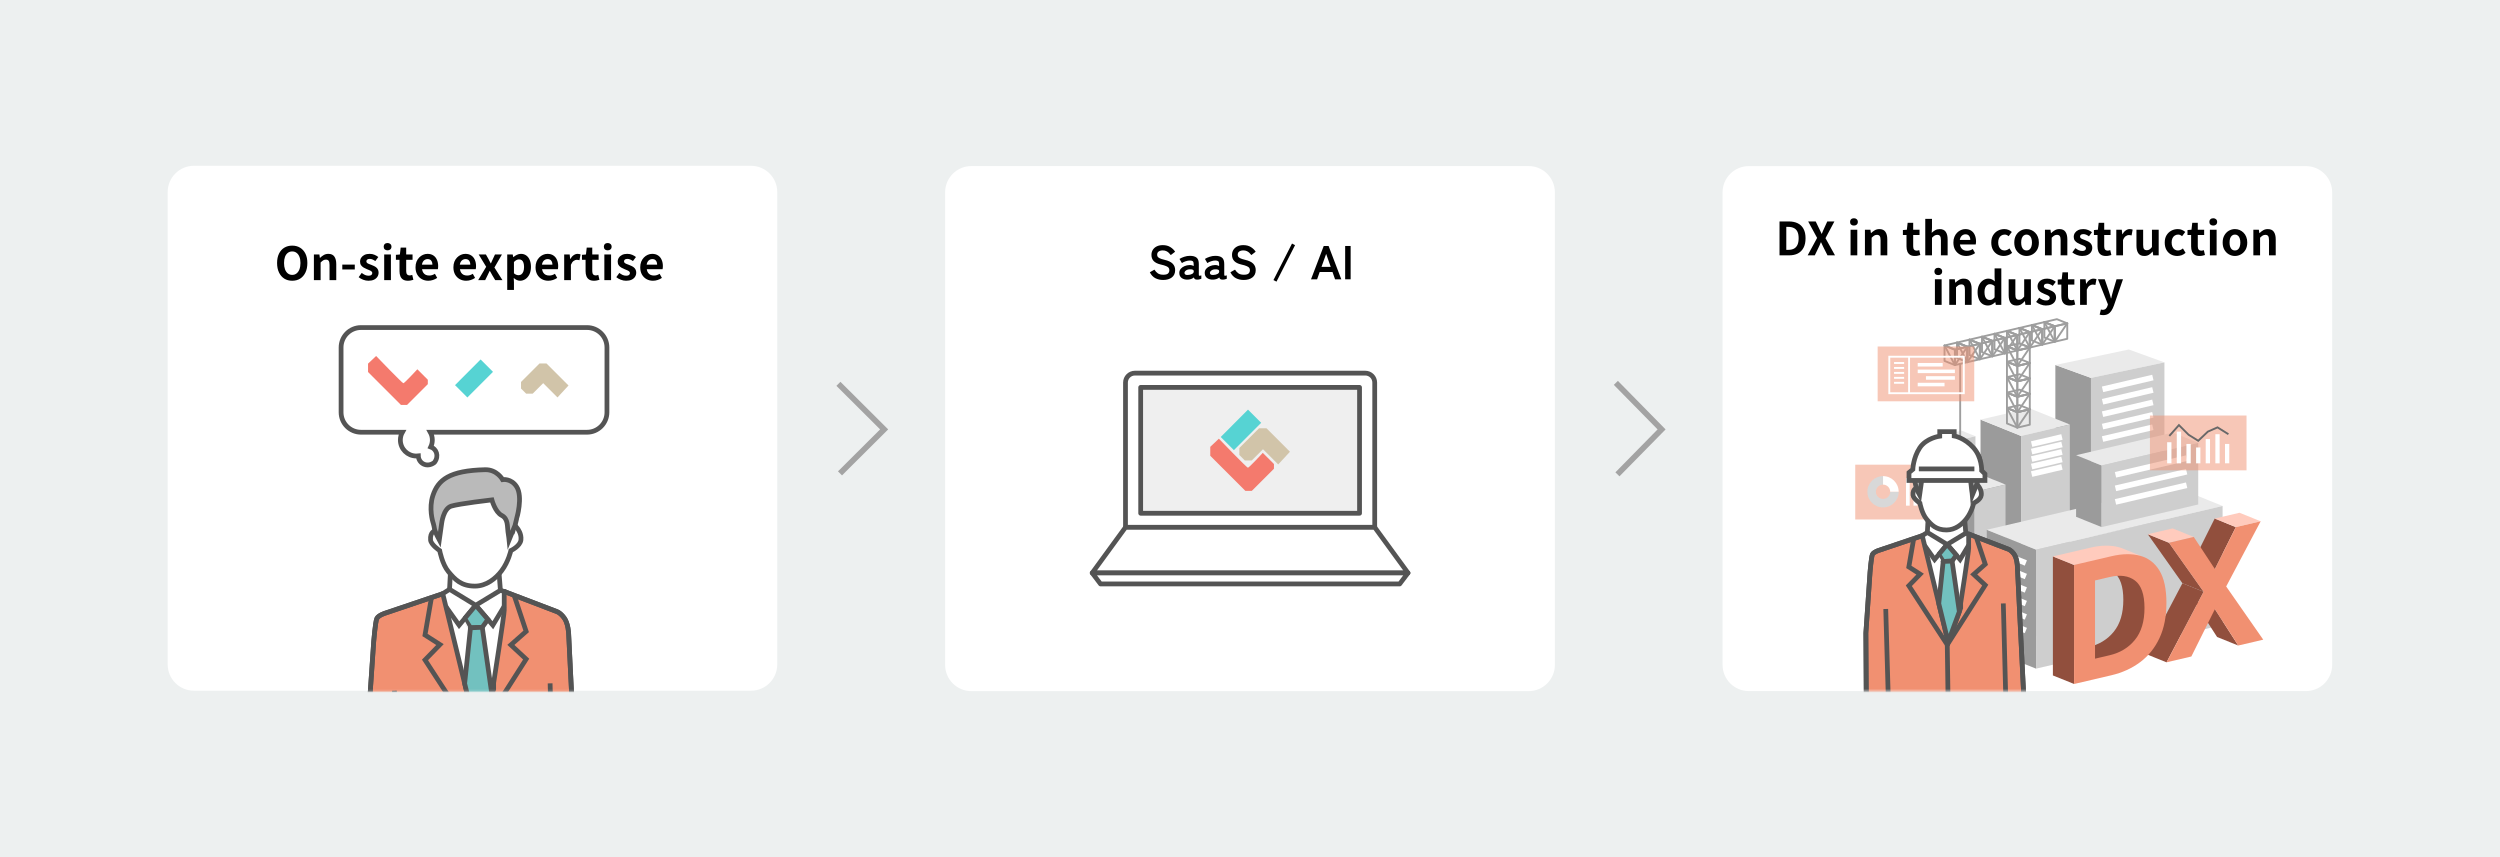 <svg width="1312" height="450" viewBox="0 0 1312 450" fill="none" xmlns="http://www.w3.org/2000/svg">
<rect width="1312" height="450" fill="#EDF0F0"/>
<path d="M101.776 87.008H394.123C401.725 87.008 407.898 93.181 407.898 100.783V348.706C407.898 356.308 401.725 362.481 394.123 362.481H101.776C94.174 362.481 88 356.308 88 348.706V100.776C88 93.174 94.174 87 101.776 87V87.008Z" fill="white"/>
<path d="M308.066 171.901H189.448C183.68 171.901 178.997 176.576 178.997 182.352V216.381C178.997 222.149 183.672 226.832 189.448 226.832H211.177C210.498 228.042 210.107 229.439 210.107 230.93C210.107 235.566 213.861 239.32 218.498 239.32C218.849 239.32 219.192 239.289 219.536 239.25C219.621 242.98 223.899 245.681 227.848 242.809C227.934 242.746 228.02 242.66 228.082 242.575C230.54 239.187 228.917 235.574 226.061 234.543C226.583 233.451 226.888 232.225 226.888 230.93C226.888 229.439 226.498 228.042 225.819 226.832H308.074C313.842 226.832 318.525 222.157 318.525 216.381V182.352C318.525 176.584 313.85 171.901 308.074 171.901H308.066Z" stroke="#545454" stroke-width="2.5" stroke-miterlimit="10"/>
<path d="M238.79 202.122L245.268 208.6L258.724 195.144L252.222 188.643L238.79 202.122Z" fill="#56D3D3"/>
<path d="M197.378 186.809C197.378 186.809 211.122 201.123 211.692 201.123C212.262 201.123 219.021 193.794 219.021 193.794L224.523 199.296V201.614L213.627 212.51H210.42L193.147 195.238V190.836L197.386 186.824L197.378 186.809Z" fill="#F47A6D"/>
<path d="M298.357 202.309L286.782 190.734H283.145L273.428 200.451V203.909L276.113 206.594H279.555L285.073 201.076L292.574 208.576L298.357 202.309Z" fill="#D1C4A9"/>
<path d="M153.357 147.336C151.789 147.336 150.405 146.968 149.205 146.232C148.021 145.48 147.093 144.408 146.421 143.016C145.749 141.624 145.413 139.96 145.413 138.024C145.413 136.104 145.749 134.464 146.421 133.104C147.093 131.744 148.021 130.704 149.205 129.984C150.405 129.264 151.789 128.904 153.357 128.904C154.941 128.904 156.325 129.272 157.509 130.008C158.693 130.728 159.621 131.768 160.293 133.128C160.965 134.472 161.301 136.104 161.301 138.024C161.301 139.96 160.965 141.624 160.293 143.016C159.621 144.408 158.693 145.48 157.509 146.232C156.325 146.968 154.941 147.336 153.357 147.336ZM153.357 144.264C154.237 144.264 154.997 144.008 155.637 143.496C156.293 142.984 156.797 142.264 157.149 141.336C157.501 140.392 157.677 139.288 157.677 138.024C157.677 136.76 157.501 135.68 157.149 134.784C156.797 133.872 156.293 133.176 155.637 132.696C154.997 132.2 154.237 131.952 153.357 131.952C152.477 131.952 151.709 132.2 151.053 132.696C150.413 133.176 149.917 133.872 149.565 134.784C149.229 135.68 149.061 136.76 149.061 138.024C149.061 139.288 149.229 140.392 149.565 141.336C149.917 142.264 150.413 142.984 151.053 143.496C151.709 144.008 152.477 144.264 153.357 144.264ZM164.732 147V133.56H167.612L167.876 135.336H167.948C168.54 134.76 169.188 134.264 169.892 133.848C170.596 133.432 171.404 133.224 172.316 133.224C173.772 133.224 174.828 133.704 175.484 134.664C176.14 135.608 176.468 136.928 176.468 138.624V147H172.94V139.056C172.94 138.016 172.788 137.288 172.484 136.872C172.196 136.456 171.716 136.248 171.044 136.248C170.5 136.248 170.02 136.376 169.604 136.632C169.204 136.888 168.756 137.264 168.26 137.76V147H164.732ZM179.637 141.408V138.864H186.189V141.408H179.637ZM193.33 147.336C192.434 147.336 191.522 147.16 190.594 146.808C189.682 146.456 188.89 146.008 188.218 145.464L189.826 143.232C190.418 143.68 191.002 144.04 191.578 144.312C192.17 144.568 192.786 144.696 193.426 144.696C194.098 144.696 194.586 144.568 194.89 144.312C195.21 144.04 195.37 143.696 195.37 143.28C195.37 142.944 195.234 142.664 194.962 142.44C194.69 142.2 194.338 141.992 193.906 141.816C193.474 141.624 193.026 141.44 192.562 141.264C192.002 141.04 191.442 140.768 190.882 140.448C190.338 140.128 189.882 139.72 189.514 139.224C189.146 138.712 188.962 138.08 188.962 137.328C188.962 136.528 189.17 135.824 189.586 135.216C190.002 134.592 190.578 134.104 191.314 133.752C192.066 133.4 192.954 133.224 193.978 133.224C194.954 133.224 195.818 133.392 196.57 133.728C197.338 134.064 197.994 134.448 198.538 134.88L196.954 137.016C196.474 136.664 195.994 136.384 195.514 136.176C195.05 135.968 194.57 135.864 194.074 135.864C193.45 135.864 192.994 135.984 192.706 136.224C192.418 136.464 192.274 136.776 192.274 137.16C192.274 137.48 192.394 137.752 192.634 137.976C192.874 138.184 193.202 138.368 193.618 138.528C194.034 138.688 194.474 138.856 194.938 139.032C195.386 139.192 195.826 139.384 196.258 139.608C196.706 139.816 197.114 140.072 197.482 140.376C197.85 140.68 198.138 141.056 198.346 141.504C198.57 141.936 198.682 142.464 198.682 143.088C198.682 143.872 198.474 144.592 198.058 145.248C197.658 145.888 197.058 146.4 196.258 146.784C195.474 147.152 194.498 147.336 193.33 147.336ZM201.623 147V133.56H205.151V147H201.623ZM203.399 131.376C202.775 131.376 202.279 131.208 201.911 130.872C201.543 130.52 201.359 130.048 201.359 129.456C201.359 128.88 201.543 128.416 201.911 128.064C202.279 127.712 202.775 127.536 203.399 127.536C203.991 127.536 204.479 127.712 204.863 128.064C205.247 128.416 205.439 128.88 205.439 129.456C205.439 130.048 205.247 130.52 204.863 130.872C204.479 131.208 203.991 131.376 203.399 131.376ZM214.082 147.336C213.026 147.336 212.17 147.128 211.514 146.712C210.858 146.28 210.386 145.688 210.098 144.936C209.81 144.184 209.666 143.312 209.666 142.32V136.344H207.77V133.728L209.858 133.56L210.266 129.936H213.17V133.56H216.506V136.344H213.17V142.296C213.17 143.064 213.33 143.632 213.65 144C213.97 144.368 214.426 144.552 215.018 144.552C215.242 144.552 215.474 144.52 215.714 144.456C215.954 144.392 216.162 144.328 216.338 144.264L216.938 146.832C216.57 146.944 216.146 147.056 215.666 147.168C215.202 147.28 214.674 147.336 214.082 147.336ZM224.76 147.336C223.512 147.336 222.384 147.056 221.376 146.496C220.368 145.936 219.56 145.128 218.952 144.072C218.36 143.016 218.064 141.752 218.064 140.28C218.064 139.192 218.232 138.216 218.568 137.352C218.92 136.488 219.392 135.752 219.984 135.144C220.592 134.52 221.264 134.048 222 133.728C222.752 133.392 223.528 133.224 224.328 133.224C225.56 133.224 226.592 133.504 227.424 134.064C228.256 134.608 228.88 135.368 229.296 136.344C229.728 137.304 229.944 138.408 229.944 139.656C229.944 139.976 229.928 140.288 229.896 140.592C229.864 140.88 229.824 141.112 229.776 141.288H221.496C221.592 142.008 221.808 142.616 222.144 143.112C222.48 143.608 222.912 143.984 223.44 144.24C223.968 144.48 224.568 144.6 225.24 144.6C225.784 144.6 226.296 144.528 226.776 144.384C227.256 144.224 227.744 143.992 228.24 143.688L229.44 145.848C228.784 146.296 228.048 146.656 227.232 146.928C226.416 147.2 225.592 147.336 224.76 147.336ZM221.424 138.912H226.92C226.92 138.016 226.712 137.304 226.296 136.776C225.896 136.232 225.256 135.96 224.376 135.96C223.912 135.96 223.472 136.072 223.056 136.296C222.64 136.504 222.288 136.832 222 137.28C221.712 137.712 221.52 138.256 221.424 138.912ZM244.643 147.336C243.395 147.336 242.267 147.056 241.259 146.496C240.251 145.936 239.443 145.128 238.835 144.072C238.243 143.016 237.947 141.752 237.947 140.28C237.947 139.192 238.115 138.216 238.451 137.352C238.803 136.488 239.275 135.752 239.867 135.144C240.475 134.52 241.147 134.048 241.883 133.728C242.635 133.392 243.411 133.224 244.211 133.224C245.443 133.224 246.475 133.504 247.307 134.064C248.139 134.608 248.763 135.368 249.179 136.344C249.611 137.304 249.827 138.408 249.827 139.656C249.827 139.976 249.811 140.288 249.779 140.592C249.747 140.88 249.707 141.112 249.659 141.288H241.379C241.475 142.008 241.691 142.616 242.027 143.112C242.363 143.608 242.795 143.984 243.323 144.24C243.851 144.48 244.451 144.6 245.123 144.6C245.667 144.6 246.179 144.528 246.659 144.384C247.139 144.224 247.627 143.992 248.123 143.688L249.323 145.848C248.667 146.296 247.931 146.656 247.115 146.928C246.299 147.2 245.475 147.336 244.643 147.336ZM241.307 138.912H246.803C246.803 138.016 246.595 137.304 246.179 136.776C245.779 136.232 245.139 135.96 244.259 135.96C243.795 135.96 243.355 136.072 242.939 136.296C242.523 136.504 242.171 136.832 241.883 137.28C241.595 137.712 241.403 138.256 241.307 138.912ZM250.954 147L255.154 140.016L251.218 133.56H255.01L256.354 135.936C256.546 136.32 256.738 136.704 256.93 137.088C257.138 137.472 257.346 137.848 257.554 138.216H257.65C257.81 137.848 257.97 137.472 258.13 137.088C258.306 136.704 258.482 136.32 258.658 135.936L259.762 133.56H263.41L259.474 140.4L263.674 147H259.882L258.394 144.528C258.186 144.128 257.97 143.736 257.746 143.352C257.538 142.952 257.322 142.568 257.098 142.2H256.978C256.786 142.568 256.594 142.952 256.402 143.352C256.226 143.736 256.042 144.128 255.85 144.528L254.626 147H250.954ZM266.193 152.16V133.56H269.073L269.337 134.952H269.409C269.969 134.472 270.585 134.064 271.257 133.728C271.945 133.392 272.649 133.224 273.369 133.224C274.473 133.224 275.417 133.512 276.201 134.088C276.985 134.648 277.585 135.44 278.001 136.464C278.433 137.472 278.649 138.672 278.649 140.064C278.649 141.6 278.377 142.912 277.833 144C277.289 145.088 276.577 145.92 275.697 146.496C274.833 147.056 273.913 147.336 272.937 147.336C272.361 147.336 271.785 147.208 271.209 146.952C270.649 146.696 270.113 146.336 269.601 145.872L269.721 148.056V152.16H266.193ZM272.169 144.432C272.697 144.432 273.177 144.28 273.609 143.976C274.041 143.656 274.385 143.176 274.641 142.536C274.897 141.896 275.025 141.088 275.025 140.112C275.025 139.264 274.929 138.544 274.737 137.952C274.545 137.344 274.257 136.888 273.873 136.584C273.489 136.28 272.985 136.128 272.361 136.128C271.913 136.128 271.473 136.24 271.041 136.464C270.625 136.688 270.185 137.032 269.721 137.496V143.424C270.153 143.808 270.577 144.072 270.993 144.216C271.409 144.36 271.801 144.432 272.169 144.432ZM287.744 147.336C286.496 147.336 285.368 147.056 284.36 146.496C283.352 145.936 282.544 145.128 281.936 144.072C281.344 143.016 281.048 141.752 281.048 140.28C281.048 139.192 281.216 138.216 281.552 137.352C281.904 136.488 282.376 135.752 282.968 135.144C283.576 134.52 284.248 134.048 284.984 133.728C285.736 133.392 286.512 133.224 287.312 133.224C288.544 133.224 289.576 133.504 290.408 134.064C291.24 134.608 291.864 135.368 292.28 136.344C292.712 137.304 292.928 138.408 292.928 139.656C292.928 139.976 292.912 140.288 292.88 140.592C292.848 140.88 292.808 141.112 292.76 141.288H284.48C284.576 142.008 284.792 142.616 285.128 143.112C285.464 143.608 285.896 143.984 286.424 144.24C286.952 144.48 287.552 144.6 288.224 144.6C288.768 144.6 289.28 144.528 289.76 144.384C290.24 144.224 290.728 143.992 291.224 143.688L292.424 145.848C291.768 146.296 291.032 146.656 290.216 146.928C289.4 147.2 288.576 147.336 287.744 147.336ZM284.408 138.912H289.904C289.904 138.016 289.696 137.304 289.28 136.776C288.88 136.232 288.24 135.96 287.36 135.96C286.896 135.96 286.456 136.072 286.04 136.296C285.624 136.504 285.272 136.832 284.984 137.28C284.696 137.712 284.504 138.256 284.408 138.912ZM296.084 147V133.56H298.964L299.228 135.936H299.3C299.796 135.056 300.38 134.384 301.052 133.92C301.724 133.456 302.412 133.224 303.116 133.224C303.5 133.224 303.804 133.256 304.028 133.32C304.268 133.368 304.484 133.432 304.676 133.512L304.1 136.56C303.844 136.496 303.612 136.448 303.404 136.416C303.212 136.368 302.964 136.344 302.66 136.344C302.148 136.344 301.604 136.544 301.028 136.944C300.468 137.344 299.996 138.024 299.612 138.984V147H296.084ZM311.73 147.336C310.674 147.336 309.818 147.128 309.162 146.712C308.506 146.28 308.034 145.688 307.746 144.936C307.458 144.184 307.314 143.312 307.314 142.32V136.344H305.418V133.728L307.506 133.56L307.914 129.936H310.818V133.56H314.154V136.344H310.818V142.296C310.818 143.064 310.978 143.632 311.298 144C311.618 144.368 312.074 144.552 312.666 144.552C312.89 144.552 313.122 144.52 313.362 144.456C313.602 144.392 313.81 144.328 313.986 144.264L314.586 146.832C314.218 146.944 313.794 147.056 313.314 147.168C312.85 147.28 312.322 147.336 311.73 147.336ZM317.162 147V133.56H320.69V147H317.162ZM318.938 131.376C318.314 131.376 317.818 131.208 317.45 130.872C317.082 130.52 316.898 130.048 316.898 129.456C316.898 128.88 317.082 128.416 317.45 128.064C317.818 127.712 318.314 127.536 318.938 127.536C319.53 127.536 320.018 127.712 320.402 128.064C320.786 128.416 320.978 128.88 320.978 129.456C320.978 130.048 320.786 130.52 320.402 130.872C320.018 131.208 319.53 131.376 318.938 131.376ZM328.541 147.336C327.645 147.336 326.733 147.16 325.805 146.808C324.893 146.456 324.101 146.008 323.429 145.464L325.037 143.232C325.629 143.68 326.213 144.04 326.789 144.312C327.381 144.568 327.997 144.696 328.637 144.696C329.309 144.696 329.797 144.568 330.101 144.312C330.421 144.04 330.581 143.696 330.581 143.28C330.581 142.944 330.445 142.664 330.173 142.44C329.901 142.2 329.549 141.992 329.117 141.816C328.685 141.624 328.237 141.44 327.773 141.264C327.213 141.04 326.653 140.768 326.093 140.448C325.549 140.128 325.093 139.72 324.725 139.224C324.357 138.712 324.173 138.08 324.173 137.328C324.173 136.528 324.381 135.824 324.797 135.216C325.213 134.592 325.789 134.104 326.525 133.752C327.277 133.4 328.165 133.224 329.189 133.224C330.165 133.224 331.029 133.392 331.781 133.728C332.549 134.064 333.205 134.448 333.749 134.88L332.165 137.016C331.685 136.664 331.205 136.384 330.725 136.176C330.261 135.968 329.781 135.864 329.285 135.864C328.661 135.864 328.205 135.984 327.917 136.224C327.629 136.464 327.485 136.776 327.485 137.16C327.485 137.48 327.605 137.752 327.845 137.976C328.085 138.184 328.413 138.368 328.829 138.528C329.245 138.688 329.685 138.856 330.149 139.032C330.597 139.192 331.037 139.384 331.469 139.608C331.917 139.816 332.325 140.072 332.693 140.376C333.061 140.68 333.349 141.056 333.557 141.504C333.781 141.936 333.893 142.464 333.893 143.088C333.893 143.872 333.685 144.592 333.269 145.248C332.869 145.888 332.269 146.4 331.469 146.784C330.685 147.152 329.709 147.336 328.541 147.336ZM342.69 147.336C341.442 147.336 340.314 147.056 339.306 146.496C338.298 145.936 337.49 145.128 336.882 144.072C336.29 143.016 335.994 141.752 335.994 140.28C335.994 139.192 336.162 138.216 336.498 137.352C336.85 136.488 337.322 135.752 337.914 135.144C338.522 134.52 339.194 134.048 339.93 133.728C340.682 133.392 341.458 133.224 342.258 133.224C343.49 133.224 344.522 133.504 345.354 134.064C346.186 134.608 346.81 135.368 347.226 136.344C347.658 137.304 347.874 138.408 347.874 139.656C347.874 139.976 347.858 140.288 347.826 140.592C347.794 140.88 347.754 141.112 347.706 141.288H339.426C339.522 142.008 339.738 142.616 340.074 143.112C340.41 143.608 340.842 143.984 341.37 144.24C341.898 144.48 342.498 144.6 343.17 144.6C343.714 144.6 344.226 144.528 344.706 144.384C345.186 144.224 345.674 143.992 346.17 143.688L347.37 145.848C346.714 146.296 345.978 146.656 345.162 146.928C344.346 147.2 343.522 147.336 342.69 147.336ZM339.354 138.912H344.85C344.85 138.016 344.642 137.304 344.226 136.776C343.826 136.232 343.186 135.96 342.306 135.96C341.842 135.96 341.402 136.072 340.986 136.296C340.57 136.504 340.218 136.832 339.93 137.28C339.642 137.712 339.45 138.256 339.354 138.912Z" fill="black"/>
<mask id="mask0_1769_3270" style="mask-type:luminance" maskUnits="userSpaceOnUse" x="88" y="236" width="320" height="127">
<path d="M101.78 236.421H394.22C401.824 236.421 408 239.254 408 242.743V356.533C408 360.023 401.824 362.856 394.22 362.856H101.78C94.176 362.856 88 360.023 88 356.533V242.74C88 239.251 94.176 236.417 101.78 236.417V236.421Z" fill="white"/>
</mask>
<g mask="url(#mask0_1769_3270)">
<path d="M303.227 430.159L298.435 332.621C298.435 332.621 298.255 327.228 296.062 324.254C293.861 321.288 291.941 320.851 291.941 320.851L264.616 310.424L232.367 311.579L202.154 321.788C202.154 321.788 198.54 322.919 197.76 324.629C196.979 326.338 196.129 336.648 196.129 336.648L193.209 379.154L193.506 430.166H303.235L303.227 430.159Z" fill="#F19071" stroke="#545454" stroke-width="2.5" stroke-miterlimit="10"/>
<path d="M264.608 320.562L264.335 322.88L259.059 358.377V361.788L250.357 385.413L232.359 311.571L235.918 309.269L262.618 309.791L264.608 310.416V320.562Z" fill="white"/>
<path d="M264.609 310.416L291.934 320.843C291.934 320.843 293.854 321.28 296.055 324.246C298.255 327.212 298.427 332.613 298.427 332.613L303.219 430.151" stroke="#545454" stroke-width="2.5" stroke-miterlimit="10"/>
<path d="M232.359 311.571L250.365 385.413L259.067 361.795V358.385C259.067 358.385 264.616 322.779 264.616 320.266V310.424L262.626 309.799L235.925 309.276L232.359 311.571Z" stroke="#545454" stroke-width="2.5" stroke-miterlimit="10"/>
<path d="M234.006 318.33L240.944 328.118L249.662 317.644L258.638 328.118L264.609 318.166" stroke="#545454" stroke-width="2.5" stroke-miterlimit="10"/>
<path d="M256.047 325.089L253.089 329.203L246.907 329.476C246.907 329.476 243.824 324.652 243.848 324.621L249.654 317.644L256.047 325.089Z" fill="#72C1BF" stroke="#545454" stroke-width="2.5" stroke-miterlimit="10"/>
<path d="M246.907 329.476L243.847 358.713L250.357 385.414L258.13 364.325L253.088 329.203L246.907 329.476Z" fill="#72C1BF" stroke="#545454" stroke-width="2.5" stroke-miterlimit="10"/>
<path d="M269.97 312.898L276.129 331.357L268.097 338.444L276.129 345.905L249.74 387.341" stroke="#545454" stroke-width="2.5" stroke-miterlimit="10"/>
<path d="M236.339 301.183L235.918 309.269L249.662 317.644L262.618 309.792L261.939 301.152L243.668 298.904L236.339 301.183Z" fill="white" stroke="#545454" stroke-width="2.5" stroke-miterlimit="10"/>
<path d="M271.687 277.503C271.687 277.503 273.779 280.094 273.381 283.38C272.983 286.666 268.097 288.952 268.097 288.952C268.097 288.952 266.856 294.767 263.242 299.551C260.167 303.633 255.242 307.583 249.264 307.59C242.037 307.59 238.821 304.188 235.285 299.949C232.085 296.109 230.743 288.952 230.743 288.952C230.743 288.952 226.162 285.893 225.959 283.38C225.607 279.095 228.3 278.556 228.3 278.556L229.44 272.164L232.366 263.313L249.28 253.159L266.208 262.447L267.496 272.281L271.703 277.51" fill="white"/>
<path d="M271.687 277.503C271.687 277.503 273.779 280.094 273.381 283.38C272.983 286.666 268.097 288.952 268.097 288.952C268.097 288.952 266.856 294.767 263.242 299.551C260.167 303.633 255.242 307.583 249.264 307.59C242.037 307.59 238.821 304.188 235.285 299.949C232.085 296.109 230.743 288.952 230.743 288.952C230.743 288.952 226.162 285.893 225.959 283.38C225.607 279.095 228.3 278.556 228.3 278.556L229.44 272.164L232.366 263.313L249.28 253.159L266.208 262.447L267.496 272.281L271.703 277.51" stroke="#545454" stroke-width="2.5" stroke-miterlimit="10"/>
<path d="M271.149 272.164C271.149 272.164 274.536 260.785 271.149 255.446C268.3 250.951 263.773 251.7 263.773 251.7C263.773 251.7 260.823 246.354 254.61 246.502C235.668 246.955 229.916 251.887 227.2 260.012C224.944 266.748 227.153 273.866 227.153 273.866C227.153 273.866 227.793 275.825 227.996 277.417C228.199 279.009 230.54 283.372 230.54 283.372L231.765 274.756C231.765 274.756 232.616 266.904 236.831 265.608C241.045 264.313 258.138 262.33 258.138 262.33C258.138 262.33 259.824 268.723 263.297 270.494C266.778 272.266 266.154 276.371 266.575 279.002C266.997 281.632 267.168 283.372 267.168 283.372L270.283 275.747L271.149 272.157V272.164Z" fill="#BABABA" stroke="#545454" stroke-width="2.5" stroke-miterlimit="10"/>
<path d="M232.359 311.571L202.146 321.78C202.146 321.78 198.532 322.912 197.752 324.621C196.971 326.33 196.121 336.641 196.121 336.641L193.202 379.146L193.498 430.159" stroke="#545454" stroke-width="2.5" stroke-miterlimit="10"/>
<path d="M226.435 313.569L223.04 333.245L230.892 338.272L223.04 346.334L249.74 387.341" stroke="#545454" stroke-width="2.5" stroke-miterlimit="10"/>
<path d="M290.537 430.159L288.695 358.619" stroke="#545454" stroke-width="2.5" stroke-miterlimit="10"/>
<path d="M207.001 362.49L208.936 430.159" stroke="#545454" stroke-width="2.5" stroke-miterlimit="10"/>
</g>
<path d="M440 201.428L464 225.344L440.827 248.428" stroke="#A3A3A3" stroke-width="3" stroke-miterlimit="10"/>
<path d="M802.22 87.148H509.78C502.17 87.148 496 93.318 496 100.929V348.928C496 356.538 502.17 362.708 509.78 362.708H802.22C809.83 362.708 816 356.538 816 348.928V100.929C816 93.318 809.83 87.148 802.22 87.148Z" fill="white"/>
<path d="M705.942 146.579V129.09H708.815V146.579H705.942Z" fill="black"/>
<path d="M688.022 146.579L694.693 129.09H697.242L703.912 146.579H700.639L699.29 142.731H692.57L691.22 146.579H688.022ZM693.519 140.058H698.366L695.967 133.237L693.519 140.058Z" fill="black"/>
<path d="M669.903 147.803L668.304 146.978L678.048 127.815L679.647 128.665L669.903 147.803Z" fill="black"/>
<path d="M652.682 146.929C651.216 146.929 649.867 146.621 648.635 146.005C647.419 145.388 646.444 144.347 645.711 142.882L648.135 141.507C648.635 142.34 649.243 142.998 649.959 143.481C650.675 143.948 651.616 144.181 652.782 144.181C653.948 144.181 654.764 143.973 655.23 143.556C655.713 143.123 655.955 142.54 655.955 141.807C655.955 141.341 655.847 140.941 655.63 140.608C655.43 140.275 654.997 139.967 654.331 139.684C653.681 139.384 652.674 139.084 651.308 138.784C649.692 138.401 648.493 137.793 647.71 136.96C646.944 136.128 646.561 135.07 646.561 133.787C646.561 132.771 646.802 131.88 647.285 131.114C647.785 130.331 648.476 129.723 649.359 129.29C650.259 128.857 651.308 128.641 652.507 128.641C654.089 128.641 655.422 128.99 656.505 129.69C657.587 130.373 658.412 131.181 658.978 132.113L656.704 133.862C656.421 133.463 656.088 133.079 655.705 132.713C655.322 132.33 654.872 132.022 654.356 131.789C653.84 131.539 653.215 131.414 652.482 131.414C651.616 131.414 650.908 131.605 650.358 131.988C649.825 132.355 649.559 132.913 649.559 133.662C649.559 133.996 649.634 134.32 649.784 134.637C649.95 134.937 650.3 135.228 650.833 135.511C651.383 135.794 652.224 136.069 653.357 136.336C655.355 136.785 656.796 137.46 657.679 138.359C658.562 139.259 659.003 140.391 659.003 141.757C659.003 143.423 658.42 144.705 657.254 145.605C656.105 146.488 654.581 146.929 652.682 146.929Z" fill="black"/>
<path d="M636.713 146.754C635.413 146.804 634.339 146.521 633.49 145.904C632.657 145.288 632.24 144.397 632.24 143.231C632.24 142.382 632.499 141.657 633.015 141.057C633.531 140.458 634.198 139.991 635.014 139.658C635.83 139.309 636.671 139.125 637.537 139.109C637.97 139.075 638.378 139.109 638.761 139.209C639.144 139.309 639.486 139.45 639.786 139.633V138.584C639.786 137.801 639.619 137.293 639.286 137.06C638.953 136.827 638.462 136.71 637.812 136.71C637.112 136.71 636.371 136.843 635.588 137.11C634.822 137.36 634.164 137.676 633.615 138.059L632.34 135.886C633.023 135.453 633.848 135.078 634.814 134.761C635.78 134.428 636.779 134.262 637.812 134.262C639.361 134.262 640.527 134.578 641.31 135.211C642.093 135.827 642.484 136.952 642.484 138.584V144.105C642.484 144.455 642.559 144.655 642.709 144.705C642.875 144.755 643.242 144.697 643.808 144.53V146.304C643.558 146.421 643.242 146.521 642.859 146.604C642.492 146.704 642.093 146.754 641.66 146.754C641.143 146.754 640.743 146.671 640.46 146.504C640.194 146.321 640.002 146.021 639.886 145.605C639.469 145.954 638.986 146.229 638.437 146.429C637.887 146.612 637.312 146.72 636.713 146.754ZM636.663 144.305C637.595 144.272 638.362 144.089 638.961 143.756C639.577 143.423 639.869 142.948 639.836 142.332C639.819 141.932 639.611 141.657 639.211 141.507C638.828 141.357 638.345 141.299 637.762 141.332C636.946 141.349 636.271 141.557 635.738 141.957C635.205 142.34 634.947 142.773 634.964 143.256C634.997 144.006 635.563 144.355 636.663 144.305Z" fill="black"/>
<path d="M623.367 146.754C622.068 146.804 620.993 146.521 620.144 145.904C619.311 145.288 618.895 144.397 618.895 143.231C618.895 142.382 619.153 141.657 619.669 141.057C620.185 140.458 620.852 139.991 621.668 139.658C622.484 139.309 623.325 139.125 624.191 139.109C624.624 139.075 625.032 139.109 625.415 139.209C625.798 139.309 626.14 139.45 626.44 139.633V138.584C626.44 137.801 626.273 137.293 625.94 137.06C625.607 136.827 625.116 136.71 624.466 136.71C623.766 136.71 623.025 136.843 622.242 137.11C621.476 137.36 620.818 137.676 620.269 138.059L618.994 135.886C619.677 135.453 620.502 135.078 621.468 134.761C622.434 134.428 623.433 134.262 624.466 134.262C626.015 134.262 627.181 134.578 627.964 135.211C628.747 135.827 629.138 136.952 629.138 138.584V144.105C629.138 144.455 629.213 144.655 629.363 144.705C629.529 144.755 629.896 144.697 630.462 144.53V146.304C630.212 146.421 629.896 146.521 629.513 146.604C629.146 146.704 628.747 146.754 628.314 146.754C627.797 146.754 627.397 146.671 627.114 146.504C626.848 146.321 626.656 146.021 626.54 145.605C626.123 145.954 625.64 146.229 625.091 146.429C624.541 146.612 623.966 146.72 623.367 146.754ZM623.317 144.305C624.249 144.272 625.016 144.089 625.615 143.756C626.232 143.423 626.523 142.948 626.49 142.332C626.473 141.932 626.265 141.657 625.865 141.507C625.482 141.357 624.999 141.299 624.416 141.332C623.6 141.349 622.925 141.557 622.392 141.957C621.859 142.34 621.601 142.773 621.618 143.256C621.651 144.006 622.217 144.355 623.317 144.305Z" fill="black"/>
<path d="M610.399 146.929C608.933 146.929 607.584 146.621 606.352 146.005C605.136 145.388 604.161 144.347 603.428 142.882L605.852 141.507C606.352 142.34 606.96 142.998 607.676 143.481C608.392 143.948 609.333 144.181 610.499 144.181C611.665 144.181 612.481 143.973 612.947 143.556C613.43 143.123 613.672 142.54 613.672 141.807C613.672 141.341 613.564 140.941 613.347 140.608C613.147 140.275 612.714 139.967 612.048 139.684C611.398 139.384 610.391 139.084 609.025 138.784C607.409 138.401 606.21 137.793 605.427 136.96C604.661 136.128 604.278 135.07 604.278 133.787C604.278 132.771 604.519 131.88 605.002 131.114C605.502 130.331 606.193 129.723 607.076 129.29C607.976 128.857 609.025 128.641 610.224 128.641C611.806 128.641 613.139 128.99 614.222 129.69C615.304 130.373 616.129 131.181 616.695 132.113L614.421 133.862C614.138 133.463 613.805 133.079 613.422 132.713C613.039 132.33 612.589 132.022 612.073 131.789C611.557 131.539 610.932 131.414 610.199 131.414C609.333 131.414 608.625 131.605 608.076 131.988C607.543 132.355 607.276 132.913 607.276 133.662C607.276 133.996 607.351 134.32 607.501 134.637C607.667 134.937 608.017 135.228 608.55 135.511C609.1 135.794 609.941 136.069 611.074 136.336C613.072 136.785 614.513 137.46 615.396 138.359C616.279 139.259 616.72 140.391 616.72 141.757C616.72 143.423 616.137 144.705 614.971 145.605C613.822 146.488 612.298 146.929 610.399 146.929Z" fill="black"/>
<path d="M595.617 195.813H716.493C719.233 195.813 721.451 198.039 721.451 200.771V276.731H590.659V200.771C590.659 198.031 592.884 195.813 595.617 195.813Z" fill="white" stroke="#545454" stroke-width="2.5" stroke-linecap="round" stroke-linejoin="round"/>
<path d="M738.916 300.684H573.193L590.659 276.738H721.451L738.916 300.684Z" fill="white" stroke="#545454" stroke-width="2.5" stroke-linecap="round" stroke-linejoin="round"/>
<path d="M738.916 300.685H573.193L577.558 306.454H734.552L738.916 300.685Z" fill="white" stroke="#545454" stroke-width="2.5" stroke-linecap="round" stroke-linejoin="round"/>
<path d="M713.487 203.301H598.63V269.36H713.487V203.301Z" fill="#EFEFEF" stroke="#545454" stroke-width="2.5" stroke-linecap="round" stroke-linejoin="round"/>
<path d="M640.635 229.331L647.537 236.233L661.871 221.89L654.946 214.965L640.635 229.331Z" fill="#56D3D3"/>
<path d="M639.659 230.222C639.659 230.222 654.298 245.47 654.907 245.47C655.516 245.47 662.714 237.662 662.714 237.662L668.57 243.518V245.985L656.96 257.595H653.548L635.146 239.193V234.5L639.659 230.229V230.222Z" fill="#F47A6D"/>
<path d="M676.963 237.076L664.635 224.74H660.763L650.41 235.093V238.778L653.26 241.636H656.929L662.808 235.757L670.803 243.744L676.963 237.076Z" fill="#D1C4A9"/>
<path d="M848 200.928L872 225.352L848.827 248.928" stroke="#A3A3A3" stroke-width="3" stroke-miterlimit="10"/>
<path d="M1210.15 87.179H917.777C910.168 87.179 904 93.347 904 100.956V348.9C904 356.509 910.168 362.677 917.777 362.677H1210.15C1217.76 362.677 1223.93 356.509 1223.93 348.9V100.956C1223.93 93.347 1217.76 87.179 1210.15 87.179Z" fill="white"/>
<path d="M933.895 134V116.216H938.767C940.591 116.216 942.151 116.536 943.447 117.176C944.759 117.816 945.767 118.784 946.471 120.08C947.191 121.376 947.551 123.024 947.551 125.024C947.551 127.024 947.199 128.688 946.495 130.016C945.791 131.344 944.799 132.344 943.519 133.016C942.239 133.672 940.719 134 938.959 134H933.895ZM937.447 131.12H938.527C939.647 131.12 940.607 130.92 941.407 130.52C942.223 130.104 942.847 129.448 943.279 128.552C943.711 127.64 943.927 126.464 943.927 125.024C943.927 123.584 943.711 122.432 943.279 121.568C942.847 120.688 942.223 120.056 941.407 119.672C940.607 119.272 939.647 119.072 938.527 119.072H937.447V131.12ZM948.657 134L953.625 124.856L948.921 116.216H952.881L954.657 119.912C954.865 120.312 955.073 120.744 955.281 121.208C955.489 121.656 955.721 122.152 955.977 122.696H956.073C956.297 122.152 956.505 121.656 956.697 121.208C956.889 120.744 957.081 120.312 957.273 119.912L958.953 116.216H962.697L958.017 125L963.009 134H959.073L957.081 130.064C956.873 129.616 956.649 129.152 956.409 128.672C956.185 128.192 955.945 127.68 955.689 127.136H955.593C955.369 127.68 955.153 128.192 954.945 128.672C954.737 129.152 954.521 129.616 954.297 130.064L952.401 134H948.657ZM971.177 134V120.56H974.705V134H971.177ZM972.953 118.376C972.329 118.376 971.833 118.208 971.465 117.872C971.097 117.52 970.913 117.048 970.913 116.456C970.913 115.88 971.097 115.416 971.465 115.064C971.833 114.712 972.329 114.536 972.953 114.536C973.545 114.536 974.033 114.712 974.417 115.064C974.801 115.416 974.993 115.88 974.993 116.456C974.993 117.048 974.801 117.52 974.417 117.872C974.033 118.208 973.545 118.376 972.953 118.376ZM978.716 134V120.56H981.596L981.86 122.336H981.932C982.524 121.76 983.172 121.264 983.876 120.848C984.58 120.432 985.388 120.224 986.3 120.224C987.756 120.224 988.812 120.704 989.468 121.664C990.124 122.608 990.452 123.928 990.452 125.624V134H986.924V126.056C986.924 125.016 986.772 124.288 986.468 123.872C986.18 123.456 985.7 123.248 985.028 123.248C984.484 123.248 984.004 123.376 983.588 123.632C983.188 123.888 982.74 124.264 982.244 124.76V134H978.716ZM1004.95 134.336C1003.89 134.336 1003.04 134.128 1002.38 133.712C1001.72 133.28 1001.25 132.688 1000.96 131.936C1000.68 131.184 1000.53 130.312 1000.53 129.32V123.344H998.637V120.728L1000.72 120.56L1001.13 116.936H1004.04V120.56H1007.37V123.344H1004.04V129.296C1004.04 130.064 1004.2 130.632 1004.52 131C1004.84 131.368 1005.29 131.552 1005.88 131.552C1006.11 131.552 1006.34 131.52 1006.58 131.456C1006.82 131.392 1007.03 131.328 1007.2 131.264L1007.8 133.832C1007.44 133.944 1007.01 134.056 1006.53 134.168C1006.07 134.28 1005.54 134.336 1004.95 134.336ZM1010.38 134V114.848H1013.91V119.672L1013.74 122.192C1014.27 121.68 1014.88 121.224 1015.56 120.824C1016.25 120.424 1017.05 120.224 1017.96 120.224C1019.42 120.224 1020.48 120.704 1021.13 121.664C1021.79 122.608 1022.12 123.928 1022.12 125.624V134H1018.59V126.056C1018.59 125.016 1018.44 124.288 1018.13 123.872C1017.84 123.456 1017.36 123.248 1016.69 123.248C1016.15 123.248 1015.67 123.376 1015.25 123.632C1014.85 123.888 1014.4 124.264 1013.91 124.76V134H1010.38ZM1031.84 134.336C1030.59 134.336 1029.46 134.056 1028.45 133.496C1027.45 132.936 1026.64 132.128 1026.03 131.072C1025.44 130.016 1025.14 128.752 1025.14 127.28C1025.14 126.192 1025.31 125.216 1025.65 124.352C1026 123.488 1026.47 122.752 1027.06 122.144C1027.67 121.52 1028.34 121.048 1029.08 120.728C1029.83 120.392 1030.61 120.224 1031.41 120.224C1032.64 120.224 1033.67 120.504 1034.5 121.064C1035.33 121.608 1035.96 122.368 1036.37 123.344C1036.81 124.304 1037.02 125.408 1037.02 126.656C1037.02 126.976 1037.01 127.288 1036.97 127.592C1036.94 127.88 1036.9 128.112 1036.85 128.288H1028.57C1028.67 129.008 1028.89 129.616 1029.22 130.112C1029.56 130.608 1029.99 130.984 1030.52 131.24C1031.05 131.48 1031.65 131.6 1032.32 131.6C1032.86 131.6 1033.37 131.528 1033.85 131.384C1034.33 131.224 1034.82 130.992 1035.32 130.688L1036.52 132.848C1035.86 133.296 1035.13 133.656 1034.31 133.928C1033.49 134.2 1032.67 134.336 1031.84 134.336ZM1028.5 125.912H1034C1034 125.016 1033.79 124.304 1033.37 123.776C1032.97 123.232 1032.33 122.96 1031.45 122.96C1030.99 122.96 1030.55 123.072 1030.13 123.296C1029.72 123.504 1029.37 123.832 1029.08 124.28C1028.79 124.712 1028.6 125.256 1028.5 125.912ZM1051.58 134.336C1050.34 134.336 1049.23 134.056 1048.24 133.496C1047.25 132.936 1046.46 132.136 1045.89 131.096C1045.31 130.04 1045.02 128.768 1045.02 127.28C1045.02 125.792 1045.34 124.528 1045.96 123.488C1046.6 122.432 1047.44 121.624 1048.48 121.064C1049.54 120.504 1050.67 120.224 1051.89 120.224C1052.72 120.224 1053.46 120.368 1054.1 120.656C1054.74 120.928 1055.3 121.288 1055.8 121.736L1054.12 123.968C1053.8 123.68 1053.47 123.464 1053.14 123.32C1052.8 123.176 1052.45 123.104 1052.08 123.104C1051.39 123.104 1050.78 123.28 1050.26 123.632C1049.74 123.968 1049.34 124.448 1049.06 125.072C1048.78 125.696 1048.65 126.432 1048.65 127.28C1048.65 128.128 1048.78 128.864 1049.06 129.488C1049.34 130.112 1049.74 130.6 1050.23 130.952C1050.74 131.288 1051.32 131.456 1051.96 131.456C1052.44 131.456 1052.9 131.352 1053.35 131.144C1053.8 130.936 1054.21 130.68 1054.58 130.376L1055.97 132.704C1055.33 133.264 1054.62 133.68 1053.83 133.952C1053.06 134.208 1052.31 134.336 1051.58 134.336ZM1063.54 134.336C1062.42 134.336 1061.37 134.056 1060.38 133.496C1059.4 132.936 1058.61 132.136 1058 131.096C1057.39 130.04 1057.09 128.768 1057.09 127.28C1057.09 125.792 1057.39 124.528 1058 123.488C1058.61 122.432 1059.4 121.624 1060.38 121.064C1061.37 120.504 1062.42 120.224 1063.54 120.224C1064.39 120.224 1065.2 120.384 1065.97 120.704C1066.74 121.024 1067.42 121.488 1068.03 122.096C1068.64 122.688 1069.12 123.424 1069.47 124.304C1069.82 125.168 1070 126.16 1070 127.28C1070 128.768 1069.7 130.04 1069.09 131.096C1068.48 132.136 1067.68 132.936 1066.69 133.496C1065.71 134.056 1064.66 134.336 1063.54 134.336ZM1063.54 131.456C1064.15 131.456 1064.66 131.288 1065.08 130.952C1065.51 130.6 1065.83 130.112 1066.04 129.488C1066.26 128.864 1066.38 128.128 1066.38 127.28C1066.38 126.432 1066.26 125.696 1066.04 125.072C1065.83 124.448 1065.51 123.968 1065.08 123.632C1064.66 123.28 1064.15 123.104 1063.54 123.104C1062.94 123.104 1062.42 123.28 1061.98 123.632C1061.57 123.968 1061.25 124.448 1061.02 125.072C1060.82 125.696 1060.71 126.432 1060.71 127.28C1060.71 128.128 1060.82 128.864 1061.02 129.488C1061.25 130.112 1061.57 130.6 1061.98 130.952C1062.42 131.288 1062.94 131.456 1063.54 131.456ZM1073.2 134V120.56H1076.08L1076.34 122.336H1076.42C1077.01 121.76 1077.66 121.264 1078.36 120.848C1079.06 120.432 1079.87 120.224 1080.78 120.224C1082.24 120.224 1083.3 120.704 1083.95 121.664C1084.61 122.608 1084.94 123.928 1084.94 125.624V134H1081.41V126.056C1081.41 125.016 1081.26 124.288 1080.95 123.872C1080.66 123.456 1080.18 123.248 1079.51 123.248C1078.97 123.248 1078.49 123.376 1078.07 123.632C1077.67 123.888 1077.22 124.264 1076.73 124.76V134H1073.2ZM1092.67 134.336C1091.77 134.336 1090.86 134.16 1089.93 133.808C1089.02 133.456 1088.23 133.008 1087.55 132.464L1089.16 130.232C1089.75 130.68 1090.34 131.04 1090.91 131.312C1091.51 131.568 1092.12 131.696 1092.76 131.696C1093.43 131.696 1093.92 131.568 1094.23 131.312C1094.55 131.04 1094.71 130.696 1094.71 130.28C1094.71 129.944 1094.57 129.664 1094.3 129.44C1094.03 129.2 1093.67 128.992 1093.24 128.816C1092.81 128.624 1092.36 128.44 1091.9 128.264C1091.34 128.04 1090.78 127.768 1090.22 127.448C1089.67 127.128 1089.22 126.72 1088.85 126.224C1088.48 125.712 1088.3 125.08 1088.3 124.328C1088.3 123.528 1088.51 122.824 1088.92 122.216C1089.34 121.592 1089.91 121.104 1090.65 120.752C1091.4 120.4 1092.29 120.224 1093.31 120.224C1094.29 120.224 1095.15 120.392 1095.91 120.728C1096.67 121.064 1097.33 121.448 1097.87 121.88L1096.29 124.016C1095.81 123.664 1095.33 123.384 1094.85 123.176C1094.39 122.968 1093.91 122.864 1093.41 122.864C1092.79 122.864 1092.33 122.984 1092.04 123.224C1091.75 123.464 1091.61 123.776 1091.61 124.16C1091.61 124.48 1091.73 124.752 1091.97 124.976C1092.21 125.184 1092.54 125.368 1092.95 125.528C1093.37 125.688 1093.81 125.856 1094.27 126.032C1094.72 126.192 1095.16 126.384 1095.59 126.608C1096.04 126.816 1096.45 127.072 1096.82 127.376C1097.19 127.68 1097.47 128.056 1097.68 128.504C1097.91 128.936 1098.02 129.464 1098.02 130.088C1098.02 130.872 1097.81 131.592 1097.39 132.248C1096.99 132.888 1096.39 133.4 1095.59 133.784C1094.81 134.152 1093.83 134.336 1092.67 134.336ZM1105.2 134.336C1104.14 134.336 1103.29 134.128 1102.63 133.712C1101.97 133.28 1101.5 132.688 1101.21 131.936C1100.93 131.184 1100.78 130.312 1100.78 129.32V123.344H1098.89V120.728L1100.97 120.56L1101.38 116.936H1104.29V120.56H1107.62V123.344H1104.29V129.296C1104.29 130.064 1104.45 130.632 1104.77 131C1105.09 131.368 1105.54 131.552 1106.13 131.552C1106.36 131.552 1106.59 131.52 1106.83 131.456C1107.07 131.392 1107.28 131.328 1107.45 131.264L1108.05 133.832C1107.69 133.944 1107.26 134.056 1106.78 134.168C1106.32 134.28 1105.79 134.336 1105.2 134.336ZM1110.63 134V120.56H1113.51L1113.77 122.936H1113.85C1114.34 122.056 1114.93 121.384 1115.6 120.92C1116.27 120.456 1116.96 120.224 1117.66 120.224C1118.05 120.224 1118.35 120.256 1118.57 120.32C1118.81 120.368 1119.03 120.432 1119.22 120.512L1118.65 123.56C1118.39 123.496 1118.16 123.448 1117.95 123.416C1117.76 123.368 1117.51 123.344 1117.21 123.344C1116.69 123.344 1116.15 123.544 1115.57 123.944C1115.01 124.344 1114.54 125.024 1114.16 125.984V134H1110.63ZM1125.36 134.336C1123.91 134.336 1122.85 133.864 1122.2 132.92C1121.54 131.96 1121.21 130.632 1121.21 128.936V120.56H1124.72V128.504C1124.72 129.544 1124.87 130.272 1125.17 130.688C1125.48 131.104 1125.96 131.312 1126.64 131.312C1127.18 131.312 1127.65 131.184 1128.05 130.928C1128.47 130.656 1128.9 130.224 1129.35 129.632V120.56H1132.88V134H1130L1129.73 132.056H1129.64C1129.06 132.744 1128.44 133.296 1127.76 133.712C1127.09 134.128 1126.29 134.336 1125.36 134.336ZM1142.6 134.336C1141.37 134.336 1140.26 134.056 1139.26 133.496C1138.27 132.936 1137.49 132.136 1136.91 131.096C1136.34 130.04 1136.05 128.768 1136.05 127.28C1136.05 125.792 1136.36 124.528 1136.98 123.488C1137.62 122.432 1138.46 121.624 1139.5 121.064C1140.56 120.504 1141.7 120.224 1142.91 120.224C1143.74 120.224 1144.48 120.368 1145.12 120.656C1145.76 120.928 1146.33 121.288 1146.82 121.736L1145.14 123.968C1144.82 123.68 1144.5 123.464 1144.16 123.32C1143.82 123.176 1143.47 123.104 1143.1 123.104C1142.42 123.104 1141.81 123.28 1141.28 123.632C1140.77 123.968 1140.37 124.448 1140.08 125.072C1139.81 125.696 1139.67 126.432 1139.67 127.28C1139.67 128.128 1139.81 128.864 1140.08 129.488C1140.37 130.112 1140.76 130.6 1141.26 130.952C1141.77 131.288 1142.34 131.456 1142.98 131.456C1143.46 131.456 1143.93 131.352 1144.38 131.144C1144.82 130.936 1145.23 130.68 1145.6 130.376L1146.99 132.704C1146.35 133.264 1145.64 133.68 1144.86 133.952C1144.09 134.208 1143.34 134.336 1142.6 134.336ZM1154.32 134.336C1153.26 134.336 1152.4 134.128 1151.75 133.712C1151.09 133.28 1150.62 132.688 1150.33 131.936C1150.04 131.184 1149.9 130.312 1149.9 129.32V123.344H1148V120.728L1150.09 120.56L1150.5 116.936H1153.4V120.56H1156.74V123.344H1153.4V129.296C1153.4 130.064 1153.56 130.632 1153.88 131C1154.2 131.368 1154.66 131.552 1155.25 131.552C1155.48 131.552 1155.71 131.52 1155.95 131.456C1156.19 131.392 1156.4 131.328 1156.57 131.264L1157.17 133.832C1156.8 133.944 1156.38 134.056 1155.9 134.168C1155.44 134.28 1154.91 134.336 1154.32 134.336ZM1159.75 134V120.56H1163.28V134H1159.75ZM1161.52 118.376C1160.9 118.376 1160.4 118.208 1160.04 117.872C1159.67 117.52 1159.48 117.048 1159.48 116.456C1159.48 115.88 1159.67 115.416 1160.04 115.064C1160.4 114.712 1160.9 114.536 1161.52 114.536C1162.12 114.536 1162.6 114.712 1162.99 115.064C1163.37 115.416 1163.56 115.88 1163.56 116.456C1163.56 117.048 1163.37 117.52 1162.99 117.872C1162.6 118.208 1162.12 118.376 1161.52 118.376ZM1172.9 134.336C1171.78 134.336 1170.73 134.056 1169.73 133.496C1168.76 132.936 1167.97 132.136 1167.36 131.096C1166.75 130.04 1166.45 128.768 1166.45 127.28C1166.45 125.792 1166.75 124.528 1167.36 123.488C1167.97 122.432 1168.76 121.624 1169.73 121.064C1170.73 120.504 1171.78 120.224 1172.9 120.224C1173.75 120.224 1174.56 120.384 1175.33 120.704C1176.09 121.024 1176.78 121.488 1177.39 122.096C1178 122.688 1178.48 123.424 1178.83 124.304C1179.18 125.168 1179.36 126.16 1179.36 127.28C1179.36 128.768 1179.05 130.04 1178.45 131.096C1177.84 132.136 1177.04 132.936 1176.05 133.496C1175.07 134.056 1174.02 134.336 1172.9 134.336ZM1172.9 131.456C1173.51 131.456 1174.02 131.288 1174.44 130.952C1174.87 130.6 1175.19 130.112 1175.4 129.488C1175.62 128.864 1175.73 128.128 1175.73 127.28C1175.73 126.432 1175.62 125.696 1175.4 125.072C1175.19 124.448 1174.87 123.968 1174.44 123.632C1174.02 123.28 1173.51 123.104 1172.9 123.104C1172.29 123.104 1171.77 123.28 1171.34 123.632C1170.93 123.968 1170.61 124.448 1170.38 125.072C1170.17 125.696 1170.07 126.432 1170.07 127.28C1170.07 128.128 1170.17 128.864 1170.38 129.488C1170.61 130.112 1170.93 130.6 1171.34 130.952C1171.77 131.288 1172.29 131.456 1172.9 131.456ZM1182.56 134V120.56H1185.44L1185.7 122.336H1185.78C1186.37 121.76 1187.02 121.264 1187.72 120.848C1188.42 120.432 1189.23 120.224 1190.14 120.224C1191.6 120.224 1192.66 120.704 1193.31 121.664C1193.97 122.608 1194.3 123.928 1194.3 125.624V134H1190.77V126.056C1190.77 125.016 1190.62 124.288 1190.31 123.872C1190.02 123.456 1189.54 123.248 1188.87 123.248C1188.33 123.248 1187.85 123.376 1187.43 123.632C1187.03 123.888 1186.58 124.264 1186.09 124.76V134H1182.56ZM1015.44 160V146.56H1018.97V160H1015.44ZM1017.21 144.376C1016.59 144.376 1016.09 144.208 1015.73 143.872C1015.36 143.52 1015.17 143.048 1015.17 142.456C1015.17 141.88 1015.36 141.416 1015.73 141.064C1016.09 140.712 1016.59 140.536 1017.21 140.536C1017.81 140.536 1018.29 140.712 1018.68 141.064C1019.06 141.416 1019.25 141.88 1019.25 142.456C1019.25 143.048 1019.06 143.52 1018.68 143.872C1018.29 144.208 1017.81 144.376 1017.21 144.376ZM1022.98 160V146.56H1025.86L1026.12 148.336H1026.19C1026.79 147.76 1027.43 147.264 1028.14 146.848C1028.84 146.432 1029.65 146.224 1030.56 146.224C1032.02 146.224 1033.07 146.704 1033.73 147.664C1034.39 148.608 1034.71 149.928 1034.71 151.624V160H1031.19V152.056C1031.19 151.016 1031.03 150.288 1030.73 149.872C1030.44 149.456 1029.96 149.248 1029.29 149.248C1028.75 149.248 1028.27 149.376 1027.85 149.632C1027.45 149.888 1027 150.264 1026.51 150.76V160H1022.98ZM1043.33 160.336C1042.21 160.336 1041.24 160.056 1040.4 159.496C1039.59 158.936 1038.96 158.128 1038.51 157.072C1038.06 156.016 1037.84 154.752 1037.84 153.28C1037.84 151.824 1038.1 150.576 1038.63 149.536C1039.17 148.48 1039.88 147.664 1040.74 147.088C1041.6 146.512 1042.52 146.224 1043.48 146.224C1044.23 146.224 1044.86 146.36 1045.37 146.632C1045.9 146.888 1046.4 147.24 1046.88 147.688L1046.76 145.576V140.848H1050.29V160H1047.41L1047.15 158.608H1047.05C1046.56 159.088 1045.99 159.496 1045.35 159.832C1044.71 160.168 1044.04 160.336 1043.33 160.336ZM1044.24 157.432C1044.72 157.432 1045.16 157.328 1045.56 157.12C1045.98 156.896 1046.38 156.536 1046.76 156.04V150.136C1046.36 149.768 1045.95 149.512 1045.52 149.368C1045.1 149.208 1044.68 149.128 1044.24 149.128C1043.75 149.128 1043.28 149.288 1042.85 149.608C1042.44 149.912 1042.1 150.368 1041.84 150.976C1041.59 151.584 1041.46 152.336 1041.46 153.232C1041.46 154.16 1041.56 154.936 1041.77 155.56C1042 156.184 1042.32 156.656 1042.73 156.976C1043.15 157.28 1043.65 157.432 1044.24 157.432ZM1058.31 160.336C1056.85 160.336 1055.79 159.864 1055.14 158.92C1054.48 157.96 1054.15 156.632 1054.15 154.936V146.56H1057.66V154.504C1057.66 155.544 1057.81 156.272 1058.11 156.688C1058.42 157.104 1058.91 157.312 1059.58 157.312C1060.12 157.312 1060.59 157.184 1060.99 156.928C1061.41 156.656 1061.84 156.224 1062.29 155.632V146.56H1065.82V160H1062.94L1062.67 158.056H1062.58C1062 158.744 1061.38 159.296 1060.71 159.712C1060.03 160.128 1059.23 160.336 1058.31 160.336ZM1073.67 160.336C1072.77 160.336 1071.86 160.16 1070.93 159.808C1070.02 159.456 1069.23 159.008 1068.56 158.464L1070.17 156.232C1070.76 156.68 1071.34 157.04 1071.92 157.312C1072.51 157.568 1073.13 157.696 1073.77 157.696C1074.44 157.696 1074.93 157.568 1075.23 157.312C1075.55 157.04 1075.71 156.696 1075.71 156.28C1075.71 155.944 1075.57 155.664 1075.3 155.44C1075.03 155.2 1074.68 154.992 1074.25 154.816C1073.81 154.624 1073.37 154.44 1072.9 154.264C1072.34 154.04 1071.78 153.768 1071.22 153.448C1070.68 153.128 1070.22 152.72 1069.85 152.224C1069.49 151.712 1069.3 151.08 1069.3 150.328C1069.3 149.528 1069.51 148.824 1069.93 148.216C1070.34 147.592 1070.92 147.104 1071.65 146.752C1072.41 146.4 1073.29 146.224 1074.32 146.224C1075.29 146.224 1076.16 146.392 1076.91 146.728C1077.68 147.064 1078.33 147.448 1078.88 147.88L1077.29 150.016C1076.81 149.664 1076.33 149.384 1075.85 149.176C1075.39 148.968 1074.91 148.864 1074.41 148.864C1073.79 148.864 1073.33 148.984 1073.05 149.224C1072.76 149.464 1072.61 149.776 1072.61 150.16C1072.61 150.48 1072.73 150.752 1072.97 150.976C1073.21 151.184 1073.54 151.368 1073.96 151.528C1074.37 151.688 1074.81 151.856 1075.28 152.032C1075.73 152.192 1076.17 152.384 1076.6 152.608C1077.05 152.816 1077.45 153.072 1077.82 153.376C1078.19 153.68 1078.48 154.056 1078.69 154.504C1078.91 154.936 1079.02 155.464 1079.02 156.088C1079.02 156.872 1078.81 157.592 1078.4 158.248C1078 158.888 1077.4 159.4 1076.6 159.784C1075.81 160.152 1074.84 160.336 1073.67 160.336ZM1086.2 160.336C1085.15 160.336 1084.29 160.128 1083.63 159.712C1082.98 159.28 1082.51 158.688 1082.22 157.936C1081.93 157.184 1081.79 156.312 1081.79 155.32V149.344H1079.89V146.728L1081.98 146.56L1082.39 142.936H1085.29V146.56H1088.63V149.344H1085.29V155.296C1085.29 156.064 1085.45 156.632 1085.77 157C1086.09 157.368 1086.55 157.552 1087.14 157.552C1087.36 157.552 1087.59 157.52 1087.83 157.456C1088.07 157.392 1088.28 157.328 1088.46 157.264L1089.06 159.832C1088.69 159.944 1088.27 160.056 1087.79 160.168C1087.32 160.28 1086.79 160.336 1086.2 160.336ZM1091.63 160V146.56H1094.51L1094.78 148.936H1094.85C1095.35 148.056 1095.93 147.384 1096.6 146.92C1097.27 146.456 1097.96 146.224 1098.67 146.224C1099.05 146.224 1099.35 146.256 1099.58 146.32C1099.82 146.368 1100.03 146.432 1100.23 146.512L1099.65 149.56C1099.39 149.496 1099.16 149.448 1098.95 149.416C1098.76 149.368 1098.51 149.344 1098.21 149.344C1097.7 149.344 1097.15 149.544 1096.58 149.944C1096.02 150.344 1095.55 151.024 1095.16 151.984V160H1091.63ZM1103.75 165.376C1103.35 165.376 1103 165.352 1102.72 165.304C1102.43 165.256 1102.16 165.192 1101.9 165.112L1102.55 162.424C1102.68 162.456 1102.82 162.488 1102.98 162.52C1103.16 162.568 1103.32 162.592 1103.48 162.592C1104.17 162.592 1104.72 162.4 1105.12 162.016C1105.52 161.632 1105.81 161.144 1106 160.552L1106.24 159.736L1101.01 146.56H1104.56L1106.7 152.8C1106.91 153.408 1107.1 154.032 1107.28 154.672C1107.45 155.312 1107.64 155.952 1107.83 156.592H1107.95C1108.09 155.952 1108.24 155.32 1108.4 154.696C1108.58 154.056 1108.75 153.424 1108.91 152.8L1110.76 146.56H1114.14L1109.36 160.408C1108.98 161.464 1108.54 162.36 1108.04 163.096C1107.55 163.848 1106.96 164.416 1106.27 164.8C1105.6 165.184 1104.76 165.376 1103.75 165.376Z" fill="black"/>
<mask id="mask1_1769_3270" style="mask-type:luminance" maskUnits="userSpaceOnUse" x="904" y="151" width="321" height="212">
<path d="M1210.22 151.522H917.848C910.239 151.522 904.071 156.25 904.071 162.082V352.118C904.071 357.95 910.239 362.678 917.848 362.678H1210.22C1217.83 362.678 1224 357.95 1224 352.118V162.082C1224 156.25 1217.83 151.522 1210.22 151.522Z" fill="white"/>
</mask>
<g mask="url(#mask1_1769_3270)">
<path d="M1097.34 281.403L1078.65 274.627V191.55L1097.34 198.317V281.403Z" fill="#9B9B9B"/>
<path d="M1097.34 198.317L1078.65 191.55L1117.19 183.416L1135.89 190.184L1097.34 198.317Z" fill="#EAEAEA"/>
<path d="M1097.34 281.402V198.317L1135.89 190.184V273.269L1097.34 281.402Z" fill="#CECECE"/>
<path d="M1060.65 335.567L1039.38 326.996V220.213L1060.65 228.784V335.567Z" fill="#9B9B9B"/>
<path d="M1060.65 228.783L1039.38 220.213L1064.98 214.218L1086.24 222.789L1060.65 228.783Z" fill="#EAEAEA"/>
<path d="M1060.65 335.567V228.783L1086.24 222.788V329.572L1060.65 335.567Z" fill="#CECECE"/>
<path d="M1036.32 337.519L1020.5 331.142V251.71L1036.32 258.08V337.519Z" fill="#9B9B9B"/>
<path d="M1036.32 258.079L1020.5 251.71L1036.68 247.924L1052.5 254.293L1036.32 258.079Z" fill="#EAEAEA"/>
<path d="M1036.32 337.519V258.079L1052.5 254.293V333.725L1036.32 337.519Z" fill="#CECECE"/>
<path d="M1068.51 350.906L1042.65 340.486V278.031L1068.51 288.452V350.906Z" fill="#9B9B9B"/>
<path d="M1068.51 288.452L1042.65 278.031L1140.57 255.105L1166.42 265.526L1068.51 288.452Z" fill="#EAEAEA"/>
<path d="M1068.51 350.905V288.451L1166.42 265.525V327.98L1068.51 350.905Z" fill="#CECECE"/>
<path d="M1096.05 339.596C1101.58 338.3 1106.01 335.599 1109.33 331.493C1112.66 327.387 1114.32 321.822 1114.32 314.797C1114.32 307.717 1112.66 302.916 1109.33 300.395C1106.01 297.873 1101.58 297.257 1096.05 298.553C1096.05 298.553 1104.87 291.317 1105.99 291.457C1107.12 291.598 1123.09 292.581 1123.09 292.581L1132.05 306.452L1124.9 341.18L1099.47 349.017L1096.05 340.915V339.596Z" fill="#914F3D"/>
<path d="M1088.47 358.946L1077.36 354.473V292.019L1088.47 296.491V358.946Z" fill="#914F3D"/>
<path d="M1156.46 310.558L1145.34 306.078L1127.15 280.357L1138.27 284.838L1156.46 310.558Z" fill="#914F3D"/>
<path d="M1162.37 298.646L1151.26 294.166L1162.26 272.146L1173.37 276.618L1162.37 298.646Z" fill="#914F3D"/>
<path d="M1173.37 276.618L1162.26 272.145L1175.28 269.093L1186.39 273.566L1173.37 276.618Z" fill="#FFCBBD"/>
<path d="M1137 347.588L1125.89 343.108L1145.34 306.077L1156.46 310.558L1137 347.588Z" fill="#914F3D"/>
<path d="M1174.64 338.776L1163.53 334.295L1151.26 315.218L1162.37 319.698L1174.64 338.776Z" fill="#914F3D"/>
<path d="M1138.27 284.837L1127.15 280.357L1140.18 277.312L1151.3 281.785L1138.27 284.837Z" fill="#FFCBBD"/>
<path d="M1123.15 291.675L1088.47 296.491L1077.35 292.011L1096.89 287.436C1102.64 286.086 1107.68 286.008 1112.03 287.194L1113.15 287.538L1124.9 292.253" fill="#FFCBBD"/>
<path d="M1088.47 358.946V296.491L1108.01 291.917C1113.77 290.567 1118.81 290.488 1123.16 291.675C1127.5 292.861 1130.88 295.461 1133.3 299.473C1135.72 303.485 1136.94 309.121 1136.94 316.38C1136.94 323.515 1135.73 329.674 1133.3 334.857C1130.88 340.032 1127.5 344.247 1123.16 347.494C1118.82 350.742 1113.77 353.037 1108.01 354.387L1088.47 358.961V358.946ZM1099.47 345.668L1107.16 343.865C1112.69 342.569 1117.11 339.868 1120.44 335.762C1123.77 331.656 1125.43 326.091 1125.43 319.066C1125.43 312.04 1123.77 307.185 1120.44 304.664C1117.11 302.143 1112.69 301.526 1107.16 302.822L1099.47 304.625V345.668Z" fill="#F19071"/>
<path d="M1137 347.588L1156.45 310.557L1138.26 284.837L1151.29 281.785L1162.37 298.638L1173.37 276.618L1186.4 273.565L1168.3 307.778L1187.75 335.7L1174.64 338.767L1162.37 319.69L1150.02 344.528L1137 347.58V347.588Z" fill="#F19071"/>
<path d="M1047.99 289.342L1063.17 295.462" stroke="white" stroke-width="3" stroke-miterlimit="10"/>
<path d="M1047.99 296.429L1063.17 302.541" stroke="white" stroke-width="3" stroke-miterlimit="10"/>
<path d="M1047.99 303.517L1063.17 309.629" stroke="white" stroke-width="3" stroke-miterlimit="10"/>
<path d="M1047.99 310.597L1063.17 316.716" stroke="white" stroke-width="3" stroke-miterlimit="10"/>
<path d="M1047.99 317.684L1063.17 323.796" stroke="white" stroke-width="3" stroke-miterlimit="10"/>
<path d="M1047.99 324.772L1063.17 330.884" stroke="white" stroke-width="3" stroke-miterlimit="10"/>
<path d="M1102.92 276.618L1089.53 271.224V238.885L1102.92 244.279V276.618Z" fill="#9B9B9B"/>
<path d="M1102.92 244.279L1089.53 238.885L1140.24 227.013L1153.63 232.407L1102.92 244.279Z" fill="#EAEAEA"/>
<path d="M1102.92 276.618V244.279L1153.63 232.406V264.746L1102.92 276.618Z" fill="#CECECE"/>
<path d="M1110.21 249.173L1147.55 240.431" stroke="white" stroke-width="3" stroke-miterlimit="10"/>
<path d="M1110.21 256.284L1147.55 247.541" stroke="white" stroke-width="3" stroke-miterlimit="10"/>
<path d="M1110.21 263.395L1147.55 254.652" stroke="white" stroke-width="3" stroke-miterlimit="10"/>
<path d="M1103.41 204.313L1129.82 198.131" stroke="white" stroke-width="3" stroke-miterlimit="10"/>
<path d="M1103.41 210.838L1129.82 204.648" stroke="white" stroke-width="3" stroke-miterlimit="10"/>
<path d="M1103.41 217.357L1129.82 211.175" stroke="white" stroke-width="3" stroke-miterlimit="10"/>
<path d="M1103.41 223.882L1129.82 217.7" stroke="white" stroke-width="3" stroke-miterlimit="10"/>
<path d="M1103.41 230.408L1129.82 224.218" stroke="white" stroke-width="3" stroke-miterlimit="10"/>
<path d="M1066.19 233.053L1082.11 229.322" stroke="white" stroke-width="3" stroke-miterlimit="10"/>
<path d="M1066.19 236.98L1082.11 233.257" stroke="white" stroke-width="3" stroke-miterlimit="10"/>
<path d="M1066.19 240.914L1082.11 237.19" stroke="white" stroke-width="3" stroke-miterlimit="10"/>
<path d="M1066.19 244.848L1082.11 241.117" stroke="white" stroke-width="3" stroke-miterlimit="10"/>
<path d="M1066.19 248.783L1082.11 245.052" stroke="white" stroke-width="3" stroke-miterlimit="10"/>
<path d="M1027.96 241.797L1020.68 238.87V228.043L1027.96 230.978V241.797Z" fill="#9B9B9B"/>
<path d="M1027.96 230.977L1020.68 228.042L1029.44 225.989L1036.71 228.924L1027.96 230.977Z" fill="#EAEAEA"/>
<path d="M1027.96 241.796V230.977L1036.71 228.924V239.75L1027.96 241.796Z" fill="#CECECE"/>
<path d="M1058.69 224.42L1053.25 222.226V214.124L1058.69 216.317V224.42Z" stroke="#9E9E9E" stroke-linecap="round" stroke-linejoin="round"/>
<path d="M1058.69 216.318L1053.25 214.125L1059.8 212.595L1065.24 214.788L1058.69 216.318Z" stroke="#9E9E9E" stroke-linecap="round" stroke-linejoin="round"/>
<path d="M1058.69 224.42V216.318L1065.24 214.788V222.883L1058.69 224.42Z" stroke="#9E9E9E" stroke-linecap="round" stroke-linejoin="round"/>
<path d="M1065.24 214.787L1058.69 224.42L1053.25 214.124" stroke="#9E9E9E" stroke-linecap="round" stroke-linejoin="round"/>
<path d="M1058.69 216.318L1053.25 214.125V206.03L1058.69 208.224V216.318Z" stroke="#9E9E9E" stroke-linecap="round" stroke-linejoin="round"/>
<path d="M1058.69 208.224L1053.25 206.031L1059.8 204.493L1065.24 206.687L1058.69 208.224Z" stroke="#9E9E9E" stroke-linecap="round" stroke-linejoin="round"/>
<path d="M1058.69 216.319V208.224L1065.24 206.687V214.789L1058.69 216.319Z" stroke="#9E9E9E" stroke-linecap="round" stroke-linejoin="round"/>
<path d="M1065.24 206.686L1058.69 216.318L1053.25 206.03" stroke="#9E9E9E" stroke-linecap="round" stroke-linejoin="round"/>
<path d="M1058.69 208.224L1053.25 206.03V197.936L1058.69 200.129V208.224Z" stroke="#9E9E9E" stroke-linecap="round" stroke-linejoin="round"/>
<path d="M1058.69 200.13L1053.25 197.936L1059.8 196.398L1065.24 198.592L1058.69 200.13Z" stroke="#9E9E9E" stroke-linecap="round" stroke-linejoin="round"/>
<path d="M1058.69 208.224V200.13L1065.24 198.592V206.686L1058.69 208.224Z" stroke="#9E9E9E" stroke-linecap="round" stroke-linejoin="round"/>
<path d="M1065.24 198.591L1058.69 208.224L1053.25 197.936" stroke="#9E9E9E" stroke-linecap="round" stroke-linejoin="round"/>
<path d="M1058.69 200.129L1053.25 197.935V189.833L1058.69 192.026V200.129Z" stroke="#9E9E9E" stroke-linecap="round" stroke-linejoin="round"/>
<path d="M1058.69 192.026L1053.25 189.833L1059.8 188.303L1065.24 190.496L1058.69 192.026Z" stroke="#9E9E9E" stroke-linecap="round" stroke-linejoin="round"/>
<path d="M1058.69 200.128V192.026L1065.24 190.496V198.591L1058.69 200.128Z" stroke="#9E9E9E" stroke-linecap="round" stroke-linejoin="round"/>
<path d="M1065.24 190.496L1058.69 200.129L1053.25 189.833" stroke="#9E9E9E" stroke-linecap="round" stroke-linejoin="round"/>
<path d="M1058.69 192.026L1053.25 189.833V181.738L1058.69 183.932V192.026Z" stroke="#9E9E9E" stroke-linecap="round" stroke-linejoin="round"/>
<path d="M1058.69 183.931L1053.25 181.738L1059.8 180.208L1065.24 182.394L1058.69 183.931Z" stroke="#9E9E9E" stroke-linecap="round" stroke-linejoin="round"/>
<path d="M1058.69 192.026V183.931L1065.24 182.394V190.496L1058.69 192.026Z" stroke="#9E9E9E" stroke-linecap="round" stroke-linejoin="round"/>
<path d="M1065.24 182.394L1058.69 192.026L1053.25 181.738" stroke="#9E9E9E" stroke-linecap="round" stroke-linejoin="round"/>
<path d="M1058.69 183.933L1053.25 181.739V173.645L1058.69 175.838V183.933Z" stroke="#9E9E9E" stroke-linecap="round" stroke-linejoin="round"/>
<path d="M1058.69 175.838L1053.25 173.644L1059.8 172.106L1065.24 174.3L1058.69 175.838Z" stroke="#9E9E9E" stroke-linecap="round" stroke-linejoin="round"/>
<path d="M1058.69 183.932V175.838L1065.24 174.3V182.394L1058.69 183.932Z" stroke="#9E9E9E" stroke-linecap="round" stroke-linejoin="round"/>
<path d="M1065.24 174.3L1058.69 183.933L1053.25 173.645" stroke="#9E9E9E" stroke-linecap="round" stroke-linejoin="round"/>
<path d="M1052.14 185.47L1046.7 183.276V175.174L1052.14 177.367V185.47Z" stroke="#9E9E9E" stroke-linecap="round" stroke-linejoin="round"/>
<path d="M1052.14 177.367L1046.7 175.174L1053.25 173.644L1058.69 175.837L1052.14 177.367Z" stroke="#9E9E9E" stroke-linecap="round" stroke-linejoin="round"/>
<path d="M1052.14 185.469V177.367L1058.69 175.837V183.932L1052.14 185.469Z" stroke="#9E9E9E" stroke-linecap="round" stroke-linejoin="round"/>
<path d="M1058.69 175.837L1052.14 185.47L1046.7 175.174" stroke="#9E9E9E" stroke-linecap="round" stroke-linejoin="round"/>
<path d="M1045.59 186.997L1040.15 184.804V176.709L1045.59 178.902V186.997Z" stroke="#9E9E9E" stroke-linecap="round" stroke-linejoin="round"/>
<path d="M1045.59 178.903L1040.15 176.71L1046.7 175.172L1052.14 177.365L1045.59 178.903Z" stroke="#9E9E9E" stroke-linecap="round" stroke-linejoin="round"/>
<path d="M1045.59 186.998V178.903L1052.14 177.365V185.468L1045.59 186.998Z" stroke="#9E9E9E" stroke-linecap="round" stroke-linejoin="round"/>
<path d="M1052.14 177.366L1045.59 186.998L1040.15 176.71" stroke="#9E9E9E" stroke-linecap="round" stroke-linejoin="round"/>
<path d="M1039.04 188.536L1033.59 186.343V178.248L1039.04 180.434V188.536Z" stroke="#9E9E9E" stroke-linecap="round" stroke-linejoin="round"/>
<path d="M1039.04 180.433L1033.59 178.248L1040.15 176.71L1045.59 178.903L1039.04 180.433Z" stroke="#9E9E9E" stroke-linecap="round" stroke-linejoin="round"/>
<path d="M1039.04 188.536V180.433L1045.59 178.903V186.998L1039.04 188.536Z" stroke="#9E9E9E" stroke-linecap="round" stroke-linejoin="round"/>
<path d="M1045.59 178.904L1039.04 188.536L1033.59 178.248" stroke="#9E9E9E" stroke-linecap="round" stroke-linejoin="round"/>
<path d="M1032.48 190.066L1027.04 187.873V179.778L1032.48 181.972V190.066Z" stroke="#9E9E9E" stroke-linecap="round" stroke-linejoin="round"/>
<path d="M1032.48 181.972L1027.04 179.779L1033.59 178.249L1039.04 180.435L1032.48 181.972Z" stroke="#9E9E9E" stroke-linecap="round" stroke-linejoin="round"/>
<path d="M1032.48 190.067V181.972L1039.04 180.435V188.537L1032.48 190.067Z" stroke="#9E9E9E" stroke-linecap="round" stroke-linejoin="round"/>
<path d="M1039.04 180.434L1032.48 190.066L1027.04 179.778" stroke="#9E9E9E" stroke-linecap="round" stroke-linejoin="round"/>
<path d="M1025.93 191.605L1020.49 189.412V181.317L1025.93 183.511V191.605Z" stroke="#9E9E9E" stroke-linecap="round" stroke-linejoin="round"/>
<path d="M1025.93 183.51L1020.49 181.317L1027.04 179.779L1032.48 181.973L1025.93 183.51Z" stroke="#9E9E9E" stroke-linecap="round" stroke-linejoin="round"/>
<path d="M1025.93 191.605V183.51L1032.48 181.973V190.067L1025.93 191.605Z" stroke="#9E9E9E" stroke-linecap="round" stroke-linejoin="round"/>
<path d="M1032.48 181.973L1025.93 191.605L1020.49 181.317" stroke="#9E9E9E" stroke-linecap="round" stroke-linejoin="round"/>
<path d="M1078.34 179.325L1072.89 177.132V169.037L1078.34 171.231V179.325Z" stroke="#9E9E9E" stroke-linecap="round" stroke-linejoin="round"/>
<path d="M1078.34 171.231L1072.89 169.038L1079.45 167.5L1084.89 169.693L1078.34 171.231Z" stroke="#9E9E9E" stroke-linecap="round" stroke-linejoin="round"/>
<path d="M1078.34 179.326V171.231L1084.89 169.693V177.796L1078.34 179.326Z" stroke="#9E9E9E" stroke-linecap="round" stroke-linejoin="round"/>
<path d="M1084.89 169.693L1078.34 179.325L1072.89 169.037" stroke="#9E9E9E" stroke-linecap="round" stroke-linejoin="round"/>
<path d="M1071.79 180.863L1066.35 178.67V170.575L1071.79 172.769V180.863Z" stroke="#9E9E9E" stroke-linecap="round" stroke-linejoin="round"/>
<path d="M1071.79 172.768L1066.35 170.575L1072.89 169.037L1078.34 171.231L1071.79 172.768Z" stroke="#9E9E9E" stroke-linecap="round" stroke-linejoin="round"/>
<path d="M1071.79 180.863V172.768L1078.34 171.23V179.325L1071.79 180.863Z" stroke="#9E9E9E" stroke-linecap="round" stroke-linejoin="round"/>
<path d="M1078.34 171.231L1071.79 180.863L1066.35 170.575" stroke="#9E9E9E" stroke-linecap="round" stroke-linejoin="round"/>
<path d="M1065.24 182.395L1059.8 180.209V172.106L1065.24 174.3V182.395Z" stroke="#9E9E9E" stroke-linecap="round" stroke-linejoin="round"/>
<path d="M1065.24 174.3L1059.8 172.106L1066.35 170.576L1071.79 172.77L1065.24 174.3Z" stroke="#9E9E9E" stroke-linecap="round" stroke-linejoin="round"/>
<path d="M1065.24 182.394V174.299L1071.79 172.77V180.864L1065.24 182.394Z" stroke="#9E9E9E" stroke-linecap="round" stroke-linejoin="round"/>
<path d="M1071.79 172.77L1065.24 182.395L1059.8 172.106" stroke="#9E9E9E" stroke-linecap="round" stroke-linejoin="round"/>
<path d="M1028.7 228.479V191.128" stroke="#9E9E9E" stroke-linecap="round" stroke-linejoin="round"/>
<path opacity="0.5" d="M1024.32 243.865H973.628V272.63H1024.32V243.865Z" fill="#F19071"/>
<path opacity="0.5" d="M1036.08 181.84H985.391V210.604H1036.08V181.84Z" fill="#F19071"/>
<path opacity="0.5" d="M1178.98 218.066H1128.28V246.831H1178.98V218.066Z" fill="#F19071"/>
<path d="M1139.57 232.086H1137.32V243.155H1139.57V232.086Z" fill="white"/>
<path d="M1144.63 226.513H1142.38V243.155H1144.63V226.513Z" fill="white"/>
<path d="M1149.69 232.983H1147.44V243.147H1149.69V232.983Z" fill="white"/>
<path d="M1154.75 234.833H1152.51V243.154H1154.75V234.833Z" fill="white"/>
<path d="M1159.81 230.407H1157.56V243.154H1159.81V230.407Z" fill="white"/>
<path d="M1164.87 227.871H1162.62V243.155H1164.87V227.871Z" fill="white"/>
<path d="M1169.93 232.983H1167.68V243.147H1169.93V232.983Z" fill="white"/>
<path d="M1138.45 228.783L1143.51 223.093L1148.56 228.151L1153.63 231.32L1158.69 226.512L1163.75 224.287L1169.48 227.87" stroke="#686868" stroke-miterlimit="10"/>
<path d="M991.971 258.079C991.971 260.155 990.293 261.834 988.217 261.834C986.14 261.834 984.462 260.155 984.462 258.079C984.462 256.003 986.14 254.324 988.217 254.324V249.875C983.681 249.875 980.005 253.552 980.005 258.087C980.005 262.622 983.681 266.298 988.217 266.298C992.752 266.298 996.428 262.622 996.428 258.087H991.979L991.971 258.079Z" fill="#D8D8D8"/>
<path d="M988.217 249.875V254.324C990.293 254.324 991.971 256.003 991.971 258.079H996.421C996.421 253.544 992.744 249.867 988.209 249.867L988.217 249.875Z" fill="white"/>
<path d="M1000.26 250.905V265.377H1002.2V250.905H1000.26Z" fill="white"/>
<path d="M1004.2 252.435V265.369H1006.14V252.435H1004.2Z" fill="white"/>
<path d="M1008.13 254.683V265.369H1010.07V254.683H1008.13Z" fill="white"/>
<path d="M1012.06 256.564V265.377H1014.01V256.564H1012.06Z" fill="#D8D8D8"/>
<path d="M1016.01 257.282V265.369H1017.95V257.282H1016.01Z" fill="#D8D8D8"/>
<path d="M1030.6 187.21H991.503V206.358H1030.6V187.21Z" stroke="white" stroke-miterlimit="10"/>
<path d="M993.993 190.496H999.277" stroke="white" stroke-miterlimit="10"/>
<path d="M993.993 193.096H999.277" stroke="white" stroke-miterlimit="10"/>
<path d="M993.993 195.695H999.277" stroke="white" stroke-miterlimit="10"/>
<path d="M993.993 198.295H999.277" stroke="white" stroke-miterlimit="10"/>
<path d="M993.993 200.895H999.277" stroke="white" stroke-miterlimit="10"/>
<path d="M1001.88 187.21V206.358" stroke="white" stroke-miterlimit="10"/>
<path d="M1019.53 190.496H1006.42V192.354H1019.53V190.496Z" fill="white"/>
<path d="M1025.93 193.954H1006.42V195.812H1025.93V193.954Z" fill="white"/>
<path d="M1025.93 197.42H1010.74V199.278H1025.93V197.42Z" fill="white"/>
<path d="M1020.49 200.886H1006.42V202.744H1020.49V200.886Z" fill="white"/>
<path d="M1062.33 370.717L1058.7 297.038C1058.7 297.038 1058.57 292.964 1056.91 290.716C1055.25 288.475 1053.79 288.148 1053.79 288.148L1033.15 280.271L1008.79 281.138L985.969 288.85C985.969 288.85 983.237 289.701 982.643 290.997C982.05 292.292 981.41 300.075 981.41 300.075L979.209 332.18L979.435 370.717H1062.33Z" fill="#F19071" stroke="#545454" stroke-width="2.5" stroke-miterlimit="10"/>
<path d="M1033.15 287.929L1032.95 289.678L1028.96 316.499V319.074L1022.39 336.919L1008.79 281.138L1011.48 279.397L1031.65 279.796L1033.15 280.264V287.929Z" fill="white"/>
<path d="M1033.15 280.264L1053.79 288.14C1053.79 288.14 1055.25 288.468 1056.91 290.708C1058.57 292.948 1058.7 297.031 1058.7 297.031L1062.33 370.71" stroke="#545454" stroke-width="2.5" stroke-miterlimit="10"/>
<path d="M1008.79 281.138L1022.39 336.919L1028.96 319.074V316.499C1028.96 316.499 1033.15 289.607 1033.15 287.703V280.264L1031.65 279.788L1011.48 279.39L1008.79 281.13L1008.79 281.138Z" stroke="#545454" stroke-width="2.5" stroke-miterlimit="10"/>
<path d="M1010.03 286.243L1015.28 293.635L1021.86 285.728L1028.64 293.635L1033.15 286.118" stroke="#545454" stroke-width="2.5" stroke-miterlimit="10"/>
<path d="M1026.68 291.348L1024.45 294.454L1019.78 294.657C1019.78 294.657 1017.45 291.012 1017.47 290.989L1021.86 285.72L1026.68 291.34V291.348Z" fill="#72C1BF" stroke="#545454" stroke-width="2.5" stroke-miterlimit="10"/>
<path d="M1019.78 294.665L1017.47 316.748L1022.39 336.918L1028.26 320.986L1024.45 294.454L1019.78 294.665Z" fill="#72C1BF" stroke="#545454" stroke-width="2.5" stroke-miterlimit="10"/>
<path d="M1022.39 370.717L1021.92 338.37" stroke="#545454" stroke-width="2.5" stroke-miterlimit="10"/>
<path d="M1037.21 282.138L1041.85 296.079L1035.79 301.441L1041.85 307.077L1021.92 338.371" stroke="#545454" stroke-width="2.5" stroke-miterlimit="10"/>
<path d="M1011.8 273.293L1011.48 279.398L1021.86 285.728L1031.65 279.796L1031.13 273.262L1017.33 271.568L1011.8 273.293Z" fill="white" stroke="#545454" stroke-width="2.5" stroke-miterlimit="10"/>
<path d="M1038.5 255.402C1038.5 255.402 1040.08 257.361 1039.78 259.844C1039.49 262.326 1035.79 264.051 1035.79 264.051C1035.79 264.051 1034.86 268.438 1032.12 272.06C1029.8 275.143 1026.08 278.125 1021.56 278.133C1016.11 278.133 1013.67 275.565 1011 272.356C1008.58 269.453 1007.57 264.051 1007.57 264.051C1007.57 264.051 1004.11 261.741 1003.95 259.844C1003.69 256.604 1005.72 256.198 1005.72 256.198L1006.58 251.367L1008.79 244.677L1021.57 237.004L1034.36 244.021L1035.32 251.445L1038.5 255.394" fill="white"/>
<path d="M1038.5 255.402C1038.5 255.402 1040.08 257.361 1039.78 259.844C1039.49 262.326 1035.79 264.051 1035.79 264.051C1035.79 264.051 1034.86 268.438 1032.12 272.06C1029.8 275.143 1026.08 278.125 1021.56 278.133C1016.11 278.133 1013.67 275.565 1011 272.356C1008.58 269.453 1007.57 264.051 1007.57 264.051C1007.57 264.051 1004.11 261.741 1003.95 259.844C1003.69 256.604 1005.72 256.198 1005.72 256.198L1006.58 251.367L1008.79 244.677L1021.57 237.004L1034.36 244.021L1035.32 251.445L1038.5 255.394" stroke="#545454" stroke-width="2.5" stroke-miterlimit="10"/>
<path d="M1038.1 251.366C1038.1 251.366 1040.66 242.772 1038.1 238.737C1035.94 235.341 1032.52 235.911 1032.52 235.911C1032.52 235.911 1030.29 231.875 1025.6 231.985C1011.29 232.328 1006.94 236.051 1004.89 242.187C1003.18 247.276 1004.85 252.654 1004.85 252.654C1004.85 252.654 1005.33 254.13 1005.48 255.34C1005.63 256.55 1007.41 259.836 1007.41 259.836L1008.33 253.326C1008.33 253.326 1008.97 247.393 1012.16 246.418C1015.34 245.442 1028.25 243.935 1028.25 243.935C1028.25 243.935 1029.53 248.767 1032.16 250.102C1034.79 251.437 1034.31 254.543 1034.64 256.526C1034.97 258.509 1035.08 259.828 1035.08 259.828L1037.43 254.067L1038.09 251.351L1038.1 251.366Z" fill="#BABABA" stroke="#545454" stroke-width="2.5" stroke-miterlimit="10"/>
<path d="M1008.79 281.139L985.969 288.851C985.969 288.851 983.237 289.702 982.643 290.997C982.05 292.293 981.41 300.076 981.41 300.076L979.209 332.181L979.435 370.718" stroke="#545454" stroke-width="2.5" stroke-miterlimit="10"/>
<path d="M1004.32 282.645L1001.75 297.515L1007.68 301.308L1001.75 307.397L1021.92 338.37" stroke="#545454" stroke-width="2.5" stroke-miterlimit="10"/>
<path d="M1052.74 370.717L1051.34 316.678" stroke="#545454" stroke-width="2.5" stroke-miterlimit="10"/>
<path d="M989.637 319.598L991.097 370.718" stroke="#545454" stroke-width="2.5" stroke-miterlimit="10"/>
<path d="M1001.84 252.147H1041.7V248.705L1039.99 246.987C1039.99 246.987 1040.2 240.001 1035.65 234.943C1030.91 229.666 1025.57 228.776 1025.57 228.776V226.521H1017.97V228.893C1017.97 228.893 1010.91 229.822 1007.47 235.044C1004.02 240.267 1003.85 246.332 1003.85 246.332L1001.84 247.994V252.147Z" fill="white" stroke="#545454" stroke-width="2.5" stroke-miterlimit="10"/>
<path d="M1007.01 246.082H1036.16" stroke="#545454" stroke-width="2.5" stroke-miterlimit="10"/>
</g>
</svg>
